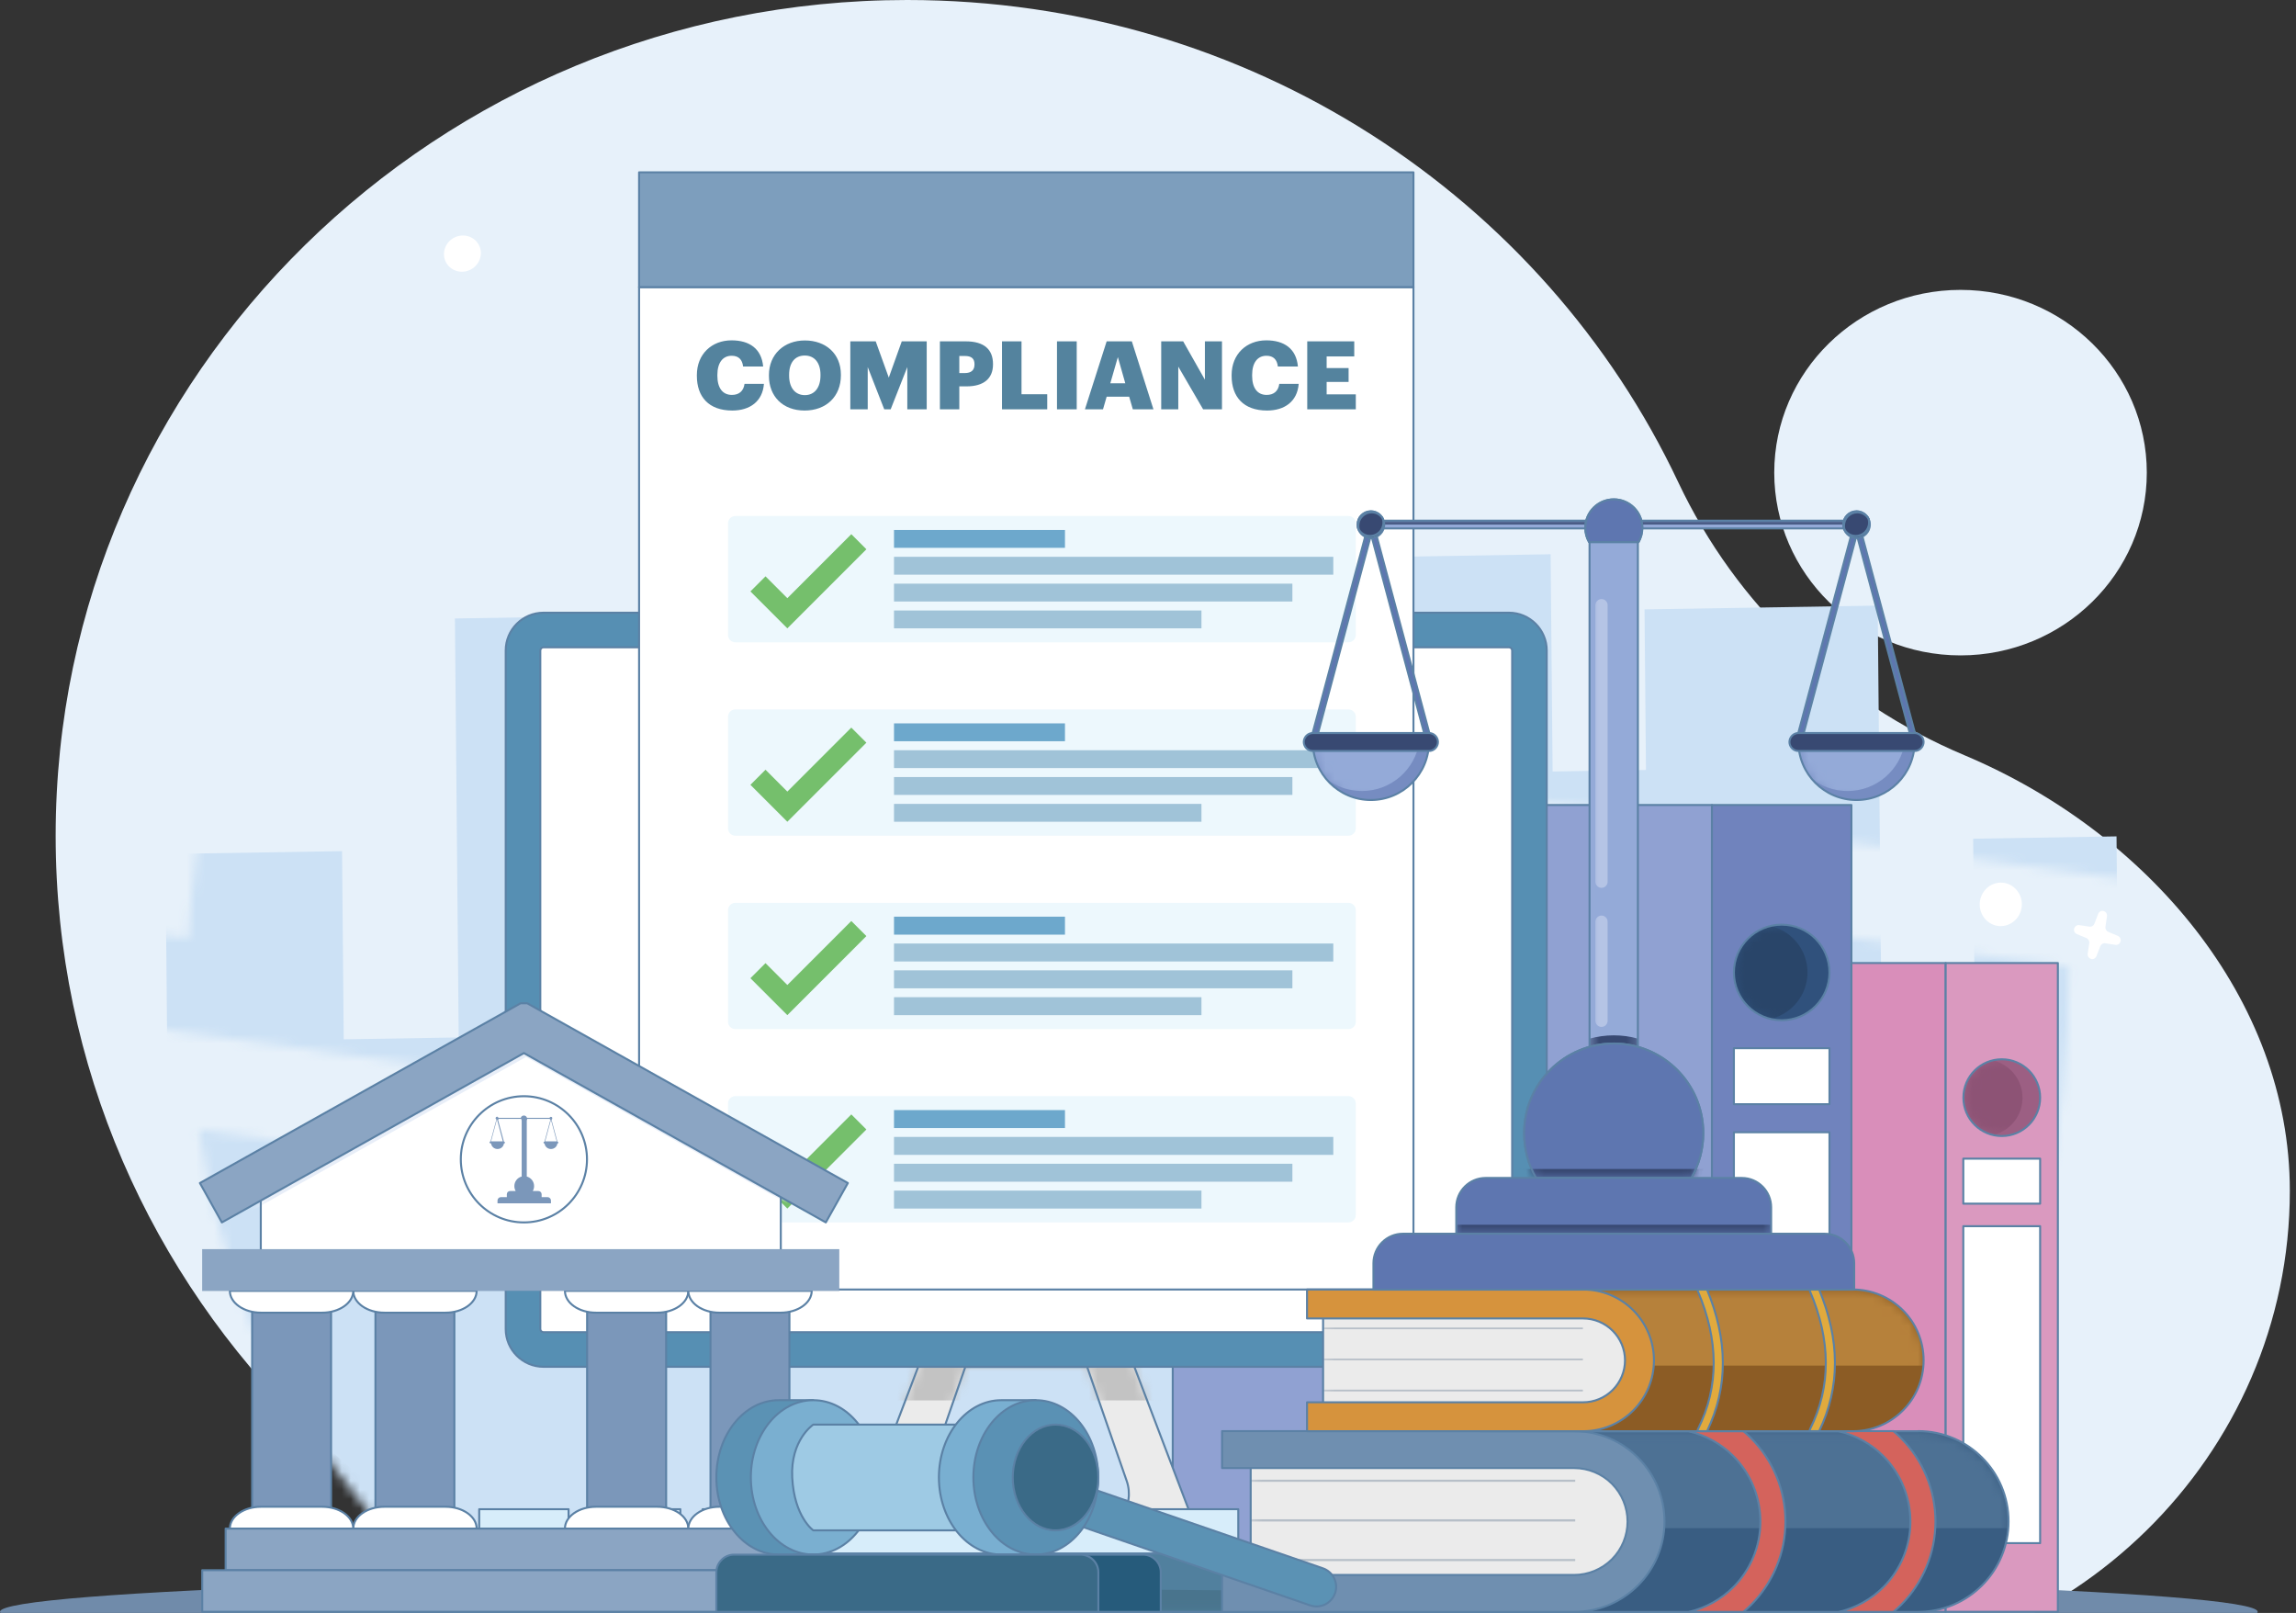 <svg width="252" height="177" viewBox="0 0 252 177" fill="none" xmlns="http://www.w3.org/2000/svg">
<rect x="0" y="0" width="252" height="177" fill="#333333" stroke="none"/>
<g clip-path="url(#clip0_2519_40606)">
<path fill-rule="evenodd" clip-rule="evenodd" d="M215.179 31.811C203.898 31.811 194.735 40.792 194.735 51.866C194.735 62.94 203.898 71.921 215.179 71.921C226.461 71.921 235.624 62.94 235.624 51.866C235.624 40.792 226.461 31.811 215.179 31.811Z" fill="#E7F1FA"/>
<path fill-rule="evenodd" clip-rule="evenodd" d="M131.466 177.929C146.069 172.733 162.145 173.171 176.432 179.17C182.918 181.909 190.074 183.418 197.57 183.418C227.239 183.418 251.323 159.785 251.323 130.675C251.323 109.549 235.6 91.295 215.63 82.886C201.745 77.045 190.549 66.372 184.196 52.913C169.41 21.601 137.125 0 99.57 0C47.984 0 6.109 41.096 6.109 91.709C6.109 142.321 47.984 183.418 99.57 183.418C110.766 183.418 121.512 181.483 131.466 177.929Z" fill="#E7F1FA"/>
<path fill-rule="evenodd" clip-rule="evenodd" d="M123.897 172.696C192.277 172.696 247.794 174.57 247.794 176.87C247.794 179.17 192.277 181.045 123.897 181.045C55.517 181.045 0 179.183 0 176.87C0 174.558 55.517 172.696 123.897 172.696Z" fill="#708BAA"/>
<mask id="mask0_2519_40606" style="mask-type:luminance" maskUnits="userSpaceOnUse" x="5" y="3" width="238" height="174">
<path d="M116.133 126.209C117.484 126.391 118.713 127.109 119.54 128.193C120.368 129.288 120.733 130.663 120.55 132.026C120.368 133.389 119.65 134.618 118.567 135.458C117.484 136.297 116.108 136.662 114.758 136.48L21.844 124.031C22.976 131.174 24.838 138.184 27.418 144.926C31.604 156.462 41.863 167.573 49.627 176.87L201.209 176.822C212.843 162.328 223.394 142.005 226.047 122.157C226.169 121.292 226.266 120.416 226.363 119.552C226.887 115.037 227.118 110.547 227.069 106.105L156.194 96.613C154.844 96.43 153.615 95.712 152.787 94.629C151.96 93.534 151.594 92.159 151.777 90.796C151.96 89.433 152.678 88.204 153.761 87.364C154.844 86.525 156.219 86.159 157.57 86.342L236.683 96.942C238.034 97.124 239.409 96.759 240.492 95.919C241.575 95.08 242.293 93.85 242.476 92.487C242.658 91.124 242.293 89.749 241.466 88.654C240.638 87.559 239.409 86.853 238.058 86.671L224.599 84.869C222.907 77.263 220.376 69.938 217.09 63.013C210.056 48.166 199.578 35.145 186.557 25.117C172.83 14.494 156.28 7.253 137.94 4.795C137.879 4.795 137.819 4.782 137.758 4.77C137.697 4.77 137.636 4.758 137.575 4.746C107.955 0.779 79.551 9.881 58.145 27.624L128.047 36.983C129.397 37.165 130.627 37.883 131.454 38.966C132.282 40.062 132.647 41.437 132.464 42.8C132.282 44.163 131.564 45.392 130.48 46.231C129.397 47.071 128.022 47.436 126.671 47.254L34.598 34.95C33.247 34.768 31.872 35.133 30.789 35.973C29.706 36.812 28.988 38.041 28.805 39.404C28.622 40.767 28.988 42.143 29.815 43.238C30.642 44.333 31.872 45.039 33.222 45.221L40.682 46.219C30.716 59.813 23.901 76.034 21.503 93.924C21.102 96.942 20.834 99.96 20.688 102.965L11.098 101.675C9.748 101.493 8.373 101.858 7.289 102.698C6.206 103.537 5.488 104.766 5.306 106.129C5.123 107.492 5.488 108.868 6.316 109.963C7.143 111.058 8.373 111.764 9.723 111.946" fill="white"/>
</mask>
<g mask="url(#mask0_2519_40606)">
<path fill-rule="evenodd" clip-rule="evenodd" d="M38.443 193.128L19.069 193.445L18.157 93.716L37.543 93.4L37.725 114.052L50.345 113.845L49.931 67.869L81.462 67.358L81.62 84.699L94.24 84.492L93.948 52.06L106.568 51.854L106.373 30.131L137.904 29.62L138.427 87.206L151.047 86.999L150.816 61.139L170.189 60.822L170.408 84.662L180.655 84.492L180.497 66.871L206.089 66.457L206.515 113.188L216.762 113.017L216.567 92.037L232.302 91.781L232.643 129.604L242.889 129.434L243.814 230.829L233.568 231L233.227 193.177L217.492 193.433L217.687 214.425L207.44 214.583L207.245 193.603L181.653 194.017L181.726 202.134L171.479 202.304L171.333 185.754L151.96 186.07L152.191 211.93L139.571 212.137L139.328 186.277L107.797 186.788L107.894 196.791L95.262 196.998L95.299 200.199L82.679 200.394L82.606 192.41L51.063 192.922L51.258 213.573L38.638 213.78L38.443 193.128Z" fill="#CCE1F5"/>
</g>
<path fill-rule="evenodd" clip-rule="evenodd" d="M213.549 105.679V176.87H165.967V105.679H213.549Z" fill="#D98EBA" stroke="#5B81A5" stroke-width="0.22" stroke-linecap="round" stroke-linejoin="round"/>
<path fill-rule="evenodd" clip-rule="evenodd" d="M213.549 105.679V176.87H225.864V105.679H213.549Z" fill="#DA99BF" stroke="#5B81A5" stroke-width="0.22" stroke-linecap="round" stroke-linejoin="round"/>
<path fill-rule="evenodd" clip-rule="evenodd" d="M219.707 116.242C222.031 116.242 223.917 118.128 223.917 120.453C223.917 122.777 222.031 124.663 219.707 124.663C217.382 124.663 215.496 122.777 215.496 120.453C215.496 118.128 217.382 116.242 219.707 116.242Z" fill="#9C5F83"/>
<mask id="mask1_2519_40606" style="mask-type:luminance" maskUnits="userSpaceOnUse" x="215" y="116" width="9" height="9">
<path d="M219.707 116.242C222.031 116.242 223.917 118.128 223.917 120.453C223.917 122.777 222.031 124.663 219.707 124.663C217.382 124.663 215.496 122.777 215.496 120.453C215.496 118.128 217.382 116.242 219.707 116.242Z" fill="white"/>
</mask>
<g mask="url(#mask1_2519_40606)">
<path fill-rule="evenodd" clip-rule="evenodd" d="M218.733 124.566C216.871 124.128 215.484 122.461 215.484 120.465C215.484 118.469 216.871 116.802 218.733 116.364C220.595 116.802 221.982 118.469 221.982 120.465C221.982 122.461 220.595 124.128 218.733 124.566Z" fill="#8D5375"/>
</g>
<path d="M219.707 116.242C222.031 116.242 223.917 118.128 223.917 120.453C223.917 122.777 222.031 124.663 219.707 124.663C217.382 124.663 215.496 122.777 215.496 120.453C215.496 118.128 217.382 116.242 219.707 116.242Z" stroke="#5B81A5" stroke-width="0.22" stroke-linecap="round" stroke-linejoin="round"/>
<path fill-rule="evenodd" clip-rule="evenodd" d="M223.917 127.146V132.087H215.484V127.146H223.917Z" fill="white" stroke="#5B81A5" stroke-width="0.22" stroke-linecap="round" stroke-linejoin="round"/>
<path fill-rule="evenodd" clip-rule="evenodd" d="M223.917 134.557V169.337H215.484V134.557H223.917Z" fill="white" stroke="#5B81A5" stroke-width="0.22" stroke-linecap="round" stroke-linejoin="round"/>
<path fill-rule="evenodd" clip-rule="evenodd" d="M187.896 88.338V176.87H128.716V88.338H187.896Z" fill="#90A1D2" stroke="#5B81A5" stroke-width="0.22" stroke-linecap="round" stroke-linejoin="round"/>
<path fill-rule="evenodd" clip-rule="evenodd" d="M187.896 88.338V176.87H203.205V88.338H187.896Z" fill="#7083BD" stroke="#5B81A5" stroke-width="0.22" stroke-linecap="round" stroke-linejoin="round"/>
<path fill-rule="evenodd" clip-rule="evenodd" d="M195.55 101.469C198.447 101.469 200.795 103.817 200.795 106.714C200.795 109.61 198.447 111.959 195.55 111.959C192.654 111.959 190.305 109.61 190.305 106.714C190.305 103.817 192.654 101.469 195.55 101.469Z" fill="#30517C"/>
<mask id="mask2_2519_40606" style="mask-type:luminance" maskUnits="userSpaceOnUse" x="190" y="101" width="11" height="11">
<path d="M195.55 101.469C198.447 101.469 200.795 103.817 200.795 106.714C200.795 109.61 198.447 111.959 195.55 111.959C192.654 111.959 190.305 109.61 190.305 106.714C190.305 103.817 192.654 101.469 195.55 101.469Z" fill="white"/>
</mask>
<g mask="url(#mask2_2519_40606)">
<path fill-rule="evenodd" clip-rule="evenodd" d="M194.345 111.813C192.033 111.265 190.305 109.184 190.305 106.714C190.305 104.243 192.033 102.162 194.345 101.615C196.658 102.162 198.386 104.243 198.386 106.714C198.386 109.184 196.658 111.265 194.345 111.813Z" fill="#294569"/>
</g>
<path d="M195.55 101.469C198.447 101.469 200.795 103.817 200.795 106.714C200.795 109.61 198.447 111.959 195.55 111.959C192.654 111.959 190.305 109.61 190.305 106.714C190.305 103.817 192.654 101.469 195.55 101.469Z" stroke="#5B81A5" stroke-width="0.22" stroke-linecap="round" stroke-linejoin="round"/>
<path fill-rule="evenodd" clip-rule="evenodd" d="M200.795 115.025V121.171H190.305V115.025H200.795Z" fill="white" stroke="#5B81A5" stroke-width="0.22" stroke-linecap="round" stroke-linejoin="round"/>
<path fill-rule="evenodd" clip-rule="evenodd" d="M200.795 124.25V167.5H190.305V124.25H200.795Z" fill="white" stroke="#5B81A5" stroke-width="0.22" stroke-linecap="round" stroke-linejoin="round"/>
<path fill-rule="evenodd" clip-rule="evenodd" d="M133.474 173.573H91.806L102.223 146.191H123.057L133.474 173.573ZM123.666 162.523L119.321 150H105.947L101.603 162.523C101.152 163.825 101.359 165.261 102.15 166.38C102.953 167.5 104.243 168.169 105.618 168.169H119.65C121.025 168.169 122.315 167.5 123.118 166.38C123.921 165.261 124.116 163.825 123.666 162.523Z" fill="#EBEBEB"/>
<mask id="mask3_2519_40606" style="mask-type:luminance" maskUnits="userSpaceOnUse" x="91" y="146" width="43" height="28">
<path d="M133.474 173.573H91.806L102.223 146.191H123.057L133.474 173.573ZM123.666 162.523L119.321 150H105.947L101.603 162.523C101.152 163.825 101.359 165.261 102.15 166.38C102.953 167.5 104.243 168.169 105.618 168.169H119.65C121.025 168.169 122.315 167.5 123.118 166.38C123.921 165.261 124.116 163.825 123.666 162.523Z" fill="white"/>
</mask>
<g mask="url(#mask3_2519_40606)">
<path fill-rule="evenodd" clip-rule="evenodd" d="M142.054 149.988V153.676H84.2V149.988H142.054Z" fill="#C3C3C3"/>
</g>
<path d="M133.474 173.573H91.806L102.223 146.191H123.057L133.474 173.573ZM123.666 162.523L119.321 150H105.947L101.603 162.523C101.152 163.825 101.359 165.261 102.15 166.38C102.953 167.5 104.243 168.169 105.618 168.169H119.65C121.025 168.169 122.315 167.5 123.118 166.38C123.921 165.261 124.116 163.825 123.666 162.523Z" stroke="#5B81A5" stroke-width="0.22" stroke-linecap="round" stroke-linejoin="round"/>
<path fill-rule="evenodd" clip-rule="evenodd" d="M169.764 71.386V145.838C169.764 148.126 167.902 149.988 165.614 149.988H59.655C57.367 149.988 55.505 148.126 55.505 145.838V71.386C55.505 69.098 57.367 67.236 59.655 67.236H165.614C167.902 67.236 169.764 69.098 169.764 71.386Z" fill="#568FB3" stroke="#5B81A5" stroke-width="0.22" stroke-linecap="round" stroke-linejoin="round"/>
<path fill-rule="evenodd" clip-rule="evenodd" d="M165.967 71.386V145.838C165.967 146.033 165.809 146.191 165.614 146.191H59.655C59.46 146.191 59.302 146.033 59.302 145.838V71.386C59.302 71.191 59.46 71.033 59.655 71.033H165.614C165.809 71.033 165.967 71.191 165.967 71.386Z" fill="white" stroke="#5B81A5" stroke-width="0.22" stroke-linecap="round" stroke-linejoin="round"/>
<path fill-rule="evenodd" clip-rule="evenodd" d="M137.916 170.262C139.668 170.262 141.348 170.956 142.589 172.197C143.83 173.438 144.524 175.118 144.524 176.87H80.744C80.744 175.118 81.438 173.438 82.679 172.197C83.92 170.956 85.6 170.262 87.352 170.262H137.916Z" fill="#608EAB" stroke="#5B81A5" stroke-width="0.22" stroke-linecap="round" stroke-linejoin="round"/>
<path fill-rule="evenodd" clip-rule="evenodd" d="M176.067 170.469C177.382 170.469 178.647 170.968 179.572 171.844C180.497 172.721 181.02 173.925 181.02 175.167V176.87H44.248V175.167C44.248 173.925 44.771 172.721 45.696 171.844C46.621 170.968 47.887 170.469 49.201 170.469H176.067Z" fill="#51809E"/>
<mask id="mask4_2519_40606" style="mask-type:luminance" maskUnits="userSpaceOnUse" x="44" y="170" width="138" height="7">
<path d="M176.067 170.469C177.382 170.469 178.647 170.968 179.572 171.844C180.497 172.721 181.02 173.925 181.02 175.167V176.87H44.248V175.167C44.248 173.925 44.771 172.721 45.696 171.844C46.621 170.968 47.887 170.469 49.201 170.469H176.067Z" fill="white"/>
</mask>
<g mask="url(#mask4_2519_40606)">
<path fill-rule="evenodd" clip-rule="evenodd" d="M52.353 161.452C51.416 162.243 51.805 167.281 52.195 170.676C52.401 172.477 53.996 173.852 55.918 173.877C76.071 174.047 181.105 174.899 181.105 174.899C180.898 177.893 177.6 182.992 169.143 184.914C152.264 188.76 145.205 187.105 94.009 188.504C46.925 189.794 30.265 189.271 31.251 174.692C31.36 173.037 31.64 172.404 31.713 172.209C32.882 169.483 33.368 169.751 34.525 167.05" fill="#49748D"/>
</g>
<path d="M176.067 170.469C177.381 170.469 178.647 170.968 179.572 171.844C180.497 172.721 181.02 173.925 181.02 175.167V176.87H44.248V175.167C44.248 173.925 44.771 172.721 45.696 171.844C46.621 170.968 47.887 170.469 49.201 170.469H176.067Z" stroke="#5B81A5" stroke-width="0.22" stroke-linecap="round" stroke-linejoin="round"/>
<path fill-rule="evenodd" clip-rule="evenodd" d="M135.908 165.614V170.469H89.372V165.614H135.908Z" fill="#D7EDFA" stroke="#5B81A5" stroke-width="0.22" stroke-linecap="round" stroke-linejoin="round"/>
<path fill-rule="evenodd" clip-rule="evenodd" d="M77.118 165.614V170.469H86.926V165.614H77.118Z" fill="#D7EDFA" stroke="#5B81A5" stroke-width="0.22" stroke-linecap="round" stroke-linejoin="round"/>
<path fill-rule="evenodd" clip-rule="evenodd" d="M64.851 165.614V170.469H74.672V165.614H64.851Z" fill="#D7EDFA" stroke="#5B81A5" stroke-width="0.22" stroke-linecap="round" stroke-linejoin="round"/>
<path fill-rule="evenodd" clip-rule="evenodd" d="M52.596 165.614V170.469H62.405V165.614H52.596Z" fill="#D7EDFA" stroke="#5B81A5" stroke-width="0.22" stroke-linecap="round" stroke-linejoin="round"/>
<path fill-rule="evenodd" clip-rule="evenodd" d="M138.354 165.614V170.469H148.163V165.614H138.354Z" fill="#D7EDFA" stroke="#5B81A5" stroke-width="0.22" stroke-linecap="round" stroke-linejoin="round"/>
<path fill-rule="evenodd" clip-rule="evenodd" d="M150.609 165.614V170.469H162.863V165.614H150.609Z" fill="#D7EDFA" stroke="#5B81A5" stroke-width="0.22" stroke-linecap="round" stroke-linejoin="round"/>
<path fill-rule="evenodd" clip-rule="evenodd" d="M165.31 165.614V170.469H174.51V165.614H165.31Z" fill="#D7EDFA" stroke="#5B81A5" stroke-width="0.22" stroke-linecap="round" stroke-linejoin="round"/>
<path fill-rule="evenodd" clip-rule="evenodd" d="M155.136 31.507V141.506H70.144V31.507H155.136Z" fill="white"/>
<path fill-rule="evenodd" clip-rule="evenodd" d="M148.808 57.428V69.682C148.808 70.12 148.442 70.486 148.004 70.486H80.707C80.269 70.486 79.904 70.12 79.904 69.682V57.428C79.904 56.99 80.269 56.624 80.707 56.624H148.004C148.442 56.624 148.808 56.99 148.808 57.428Z" fill="#EDF8FD"/>
<path fill-rule="evenodd" clip-rule="evenodd" d="M84.76 67.297L82.363 64.9L84.018 63.245L86.415 65.642L93.437 58.62L95.092 60.275L88.07 67.297L86.415 68.952L84.76 67.297Z" fill="#75BF6C"/>
<path fill-rule="evenodd" clip-rule="evenodd" d="M116.887 58.158V60.117H98.122V58.158H116.887Z" fill="#6DA8CC"/>
<path fill-rule="evenodd" clip-rule="evenodd" d="M146.337 61.102V63.062H98.122V61.102H146.337Z" fill="#A0C3D8"/>
<path fill-rule="evenodd" clip-rule="evenodd" d="M141.847 64.048V66.007H98.122V64.048H141.847Z" fill="#A0C3D8"/>
<path fill-rule="evenodd" clip-rule="evenodd" d="M131.868 66.993V68.952H98.122V66.993H131.868Z" fill="#A0C3D8"/>
<path fill-rule="evenodd" clip-rule="evenodd" d="M148.808 78.651V90.905C148.808 91.344 148.442 91.709 148.004 91.709H80.707C80.269 91.709 79.904 91.344 79.904 90.905V78.651C79.904 78.213 80.269 77.848 80.707 77.848H148.004C148.442 77.848 148.808 78.213 148.808 78.651Z" fill="#EDF8FD"/>
<path fill-rule="evenodd" clip-rule="evenodd" d="M84.76 88.52L82.363 86.123L84.018 84.468L86.415 86.865L93.437 79.844L95.092 81.499L88.07 88.52L86.415 90.176L84.76 88.52Z" fill="#75BF6C"/>
<path fill-rule="evenodd" clip-rule="evenodd" d="M116.887 79.381V81.341H98.122V79.381H116.887Z" fill="#6DA8CC"/>
<path fill-rule="evenodd" clip-rule="evenodd" d="M146.337 82.326V84.285H98.122V82.326H146.337Z" fill="#A0C3D8"/>
<path fill-rule="evenodd" clip-rule="evenodd" d="M141.847 85.271V87.23H98.122V85.271H141.847Z" fill="#A0C3D8"/>
<path fill-rule="evenodd" clip-rule="evenodd" d="M131.868 88.216V90.176H98.122V88.216H131.868Z" fill="#A0C3D8"/>
<path fill-rule="evenodd" clip-rule="evenodd" d="M148.808 99.874V112.129C148.808 112.567 148.442 112.932 148.004 112.932H80.707C80.269 112.932 79.904 112.567 79.904 112.129V99.874C79.904 99.436 80.269 99.071 80.707 99.071H148.004C148.442 99.071 148.808 99.436 148.808 99.874Z" fill="#EDF8FD"/>
<path fill-rule="evenodd" clip-rule="evenodd" d="M84.76 109.744L82.363 107.346L84.018 105.691L86.415 108.089L93.437 101.067L95.092 102.722L88.07 109.744L86.415 111.399L84.76 109.744Z" fill="#75BF6C"/>
<path fill-rule="evenodd" clip-rule="evenodd" d="M116.887 100.592V102.564H98.122V100.592H116.887Z" fill="#6DA8CC"/>
<path fill-rule="evenodd" clip-rule="evenodd" d="M146.337 103.538V105.509H98.122V103.538H146.337Z" fill="#A0C3D8"/>
<path fill-rule="evenodd" clip-rule="evenodd" d="M141.847 106.482V108.454H98.122V106.482H141.847Z" fill="#A0C3D8"/>
<path fill-rule="evenodd" clip-rule="evenodd" d="M131.868 109.427V111.399H98.122V109.427H131.868Z" fill="#A0C3D8"/>
<path fill-rule="evenodd" clip-rule="evenodd" d="M148.808 121.086V133.341C148.808 133.779 148.442 134.144 148.004 134.144H80.707C80.269 134.144 79.904 133.779 79.904 133.341V121.086C79.904 120.648 80.269 120.283 80.707 120.283H148.004C148.442 120.283 148.808 120.648 148.808 121.086Z" fill="#EDF8FD"/>
<path fill-rule="evenodd" clip-rule="evenodd" d="M84.76 130.967L82.363 128.57L84.018 126.915L86.415 129.312L93.437 122.291L95.092 123.946L88.07 130.967L86.415 132.622L84.76 130.967Z" fill="#75BF6C"/>
<path fill-rule="evenodd" clip-rule="evenodd" d="M116.887 121.816V123.787H98.122V121.816H116.887Z" fill="#6DA8CC"/>
<path fill-rule="evenodd" clip-rule="evenodd" d="M146.337 124.761V126.732H98.122V124.761H146.337Z" fill="#A0C3D8"/>
<path fill-rule="evenodd" clip-rule="evenodd" d="M141.847 127.706V129.677H98.122V127.706H141.847Z" fill="#A0C3D8"/>
<path fill-rule="evenodd" clip-rule="evenodd" d="M131.868 130.651V132.622H98.122V130.651H131.868Z" fill="#A0C3D8"/>
<path d="M80.367 45.051C82.302 45.051 83.701 44.053 83.847 42.119H81.718C81.608 42.946 81.085 43.336 80.33 43.336C79.308 43.336 78.736 42.569 78.736 41.23V41.145C78.736 39.782 79.345 39.04 80.306 39.04C81.061 39.04 81.474 39.453 81.559 40.22H83.762C83.58 38.249 82.241 37.348 80.294 37.348C78.116 37.348 76.485 38.857 76.485 41.157V41.242C76.485 43.53 77.775 45.051 80.379 45.051H80.367Z" fill="#54839E"/>
<path d="M88.301 45.051C90.711 45.051 92.293 43.482 92.293 41.194V41.108C92.293 38.796 90.614 37.36 88.338 37.36C86.062 37.36 84.395 38.882 84.395 41.157V41.242C84.395 43.482 85.904 45.051 88.314 45.051H88.301ZM88.338 43.36C87.303 43.36 86.61 42.581 86.61 41.218V41.133C86.61 39.77 87.267 39.015 88.326 39.015C89.385 39.015 90.054 39.794 90.054 41.121V41.206C90.054 42.544 89.397 43.36 88.338 43.36Z" fill="#54839E"/>
<path d="M93.327 44.917H95.238V40.281L97.051 44.917H97.757L99.582 40.281V44.917H101.712V37.458H98.974L97.55 41.437L96.114 37.458H93.327V44.917Z" fill="#54839E"/>
<path d="M103.16 44.917H105.29V42.398H106.093C107.943 42.398 108.989 41.559 108.989 39.989V39.952C108.989 38.37 108.04 37.458 105.996 37.458H103.16V44.917ZM105.29 40.938V39.064H105.91C106.58 39.064 106.957 39.319 106.957 39.964V40.001C106.957 40.622 106.592 40.938 105.898 40.938H105.278H105.29Z" fill="#54839E"/>
<path d="M109.975 44.917H114.94V43.262H112.117V37.458H109.975V44.917Z" fill="#54839E"/>
<path d="M116.011 44.917H118.177V37.458H116.011V44.917Z" fill="#54839E"/>
<path d="M119.065 44.917H121.061L121.463 43.53H123.933L124.335 44.917H126.598L124.225 37.458H121.463L119.078 44.917H119.065ZM122.692 39.186L123.507 42.058H121.864L122.692 39.186Z" fill="#54839E"/>
<path d="M127.45 44.917H129.324V40.232L132.05 44.917H134.119V37.458H132.245V41.668L129.86 37.458H127.45V44.917Z" fill="#54839E"/>
<path d="M139.06 45.051C140.995 45.051 142.394 44.053 142.54 42.119H140.411C140.301 42.946 139.778 43.336 139.023 43.336C138.001 43.336 137.429 42.569 137.429 41.23V41.145C137.429 39.782 138.038 39.04 138.999 39.04C139.753 39.04 140.167 39.453 140.252 40.22H142.455C142.273 38.249 140.934 37.348 138.987 37.348C136.808 37.348 135.178 38.857 135.178 41.157V41.242C135.178 43.53 136.468 45.051 139.072 45.051H139.06Z" fill="#54839E"/>
<path d="M143.478 44.917H148.808V43.275H145.607V41.911H148.017V40.39H145.607V39.113H148.637V37.458H143.478V44.917Z" fill="#54839E"/>
<path d="M155.136 31.507V141.506H70.144V31.507H155.136Z" stroke="#5B81A5" stroke-width="0.22" stroke-linecap="round" stroke-linejoin="round"/>
<path fill-rule="evenodd" clip-rule="evenodd" d="M155.136 18.911V31.506H70.144V18.911H155.136Z" fill="#7D9EBD" stroke="#5B81A5" stroke-width="0.22" stroke-linecap="round" stroke-linejoin="round"/>
<path fill-rule="evenodd" clip-rule="evenodd" d="M210.531 157.046C216.007 157.046 220.449 161.488 220.449 166.964C220.449 169.593 219.402 172.112 217.54 173.974C215.678 175.836 213.159 176.883 210.531 176.883H158.409V157.059H210.531V157.046Z" fill="#395D82"/>
<mask id="mask5_2519_40606" style="mask-type:luminance" maskUnits="userSpaceOnUse" x="158" y="157" width="63" height="20">
<path d="M210.531 157.046C216.007 157.046 220.449 161.488 220.449 166.964C220.449 169.593 219.402 172.112 217.54 173.974C215.678 175.836 213.159 176.883 210.531 176.883H158.409V157.059H210.531V157.046Z" fill="white"/>
</mask>
<g mask="url(#mask5_2519_40606)">
<path fill-rule="evenodd" clip-rule="evenodd" d="M158.409 167.695V157.046H210.531C213.159 157.046 215.678 158.093 217.54 159.955C219.402 161.817 220.449 164.336 220.449 166.964C220.449 167.208 220.449 167.451 220.425 167.695H158.421H158.409Z" fill="#4D7194"/>
</g>
<path d="M210.531 157.046C216.007 157.046 220.449 161.488 220.449 166.964C220.449 169.593 219.402 172.112 217.54 173.974C215.678 175.836 213.159 176.883 210.531 176.883H158.409V157.059H210.531V157.046Z" stroke="#5B81A5" stroke-width="0.22" stroke-linecap="round" stroke-linejoin="round"/>
<path fill-rule="evenodd" clip-rule="evenodd" d="M185.389 157.046H191.352C191.644 157.29 191.912 157.545 192.18 157.813C194.601 160.235 195.964 163.533 195.964 166.964C195.964 170.396 194.601 173.694 192.18 176.116C191.912 176.384 191.632 176.639 191.352 176.883H185.389C187.202 176.444 188.894 175.52 190.233 174.181C192.143 172.27 193.214 169.678 193.214 166.977C193.214 164.275 192.143 161.683 190.233 159.772C188.894 158.434 187.202 157.497 185.389 157.071V157.046Z" fill="#D4635C" stroke="#5B81A5" stroke-width="0.22" stroke-linejoin="round"/>
<path fill-rule="evenodd" clip-rule="evenodd" d="M201.854 157.046H207.817C208.109 157.29 208.377 157.545 208.645 157.813C211.066 160.235 212.429 163.533 212.429 166.964C212.429 170.396 211.066 173.694 208.645 176.116C208.377 176.384 208.097 176.639 207.817 176.883H201.854C203.667 176.444 205.359 175.52 206.697 174.181C208.608 172.27 209.679 169.678 209.679 166.977C209.679 164.275 208.608 161.683 206.697 159.772C205.359 158.434 203.667 157.497 201.854 157.071V157.046Z" fill="#D4635C" stroke="#5B81A5" stroke-width="0.22" stroke-linejoin="round"/>
<path fill-rule="evenodd" clip-rule="evenodd" d="M137.271 159.066H172.015C173.962 159.066 175.824 159.894 177.211 161.379C178.586 162.863 179.365 164.859 179.365 166.952C179.365 169.045 178.586 171.053 177.211 172.526C175.836 174.01 173.962 174.838 172.015 174.838H137.271V159.054V159.066Z" fill="#EBEBEB"/>
<mask id="mask6_2519_40606" style="mask-type:luminance" maskUnits="userSpaceOnUse" x="137" y="159" width="43" height="16">
<path d="M137.271 159.066H172.015C173.962 159.066 175.824 159.894 177.211 161.379C178.586 162.863 179.365 164.859 179.365 166.952C179.365 169.045 178.586 171.053 177.211 172.526C175.836 174.01 173.962 174.838 172.015 174.838H137.271V159.054V159.066Z" fill="white"/>
</mask>
<g mask="url(#mask6_2519_40606)">
<path fill-rule="evenodd" clip-rule="evenodd" d="M172.891 162.376V162.608H137.271V162.376H172.891Z" fill="#B7BFC8"/>
<path fill-rule="evenodd" clip-rule="evenodd" d="M172.891 166.721V166.965H137.271V166.721H172.891Z" fill="#B7BFC8"/>
<path fill-rule="evenodd" clip-rule="evenodd" d="M172.891 171.078V171.309H137.271V171.078H172.891Z" fill="#B7BFC8"/>
</g>
<path d="M137.271 159.066H172.015C173.962 159.066 175.824 159.894 177.211 161.379C178.586 162.863 179.365 164.859 179.365 166.952C179.365 169.045 178.586 171.053 177.211 172.526C175.836 174.01 173.962 174.838 172.015 174.838H137.271V159.054V159.066Z" stroke="#5B81A5" stroke-width="0.22" stroke-linecap="round" stroke-linejoin="round"/>
<path fill-rule="evenodd" clip-rule="evenodd" d="M134.131 157.046H172.769C175.398 157.046 177.917 158.093 179.779 159.955C181.641 161.817 182.687 164.336 182.687 166.964C182.687 169.593 181.641 172.112 179.779 173.974C177.917 175.836 175.398 176.883 172.769 176.883H134.131V172.83H172.769C174.327 172.83 175.812 172.209 176.919 171.114C178.014 170.019 178.635 168.522 178.635 166.964C178.635 165.407 178.014 163.922 176.919 162.815C175.824 161.719 174.327 161.099 172.769 161.099H134.131V157.046Z" fill="#6F8FB0" stroke="#5B81A5" stroke-width="0.22" stroke-linejoin="round"/>
<path fill-rule="evenodd" clip-rule="evenodd" d="M203.351 141.506C205.408 141.506 207.391 142.321 208.852 143.782C210.312 145.242 211.128 147.213 211.128 149.282C211.128 153.578 207.647 157.058 203.351 157.058H162.486V141.506H203.351Z" fill="#8C5C25"/>
<mask id="mask7_2519_40606" style="mask-type:luminance" maskUnits="userSpaceOnUse" x="162" y="141" width="50" height="17">
<path d="M203.351 141.506C205.408 141.506 207.391 142.321 208.852 143.782C210.312 145.242 211.128 147.213 211.128 149.282C211.128 153.578 207.647 157.058 203.351 157.058H162.486V141.506H203.351Z" fill="white"/>
</mask>
<g mask="url(#mask7_2519_40606)">
<path fill-rule="evenodd" clip-rule="evenodd" d="M162.486 149.854V141.506H203.351C205.408 141.506 207.391 142.321 208.852 143.782C210.312 145.242 211.128 147.213 211.128 149.282C211.128 149.477 211.127 149.672 211.103 149.854H162.486Z" fill="#B6813B"/>
</g>
<path d="M203.351 141.506C205.408 141.506 207.391 142.321 208.852 143.782C210.312 145.242 211.128 147.213 211.128 149.282C211.128 153.578 207.647 157.058 203.351 157.058H162.486V141.506H203.351Z" stroke="#5B81A5" stroke-width="0.22" stroke-linecap="round" stroke-linejoin="round"/>
<path fill-rule="evenodd" clip-rule="evenodd" d="M145.218 143.088H173.025C174.583 143.088 176.079 143.745 177.175 144.901C178.282 146.057 178.891 147.639 178.891 149.27C178.891 150.901 178.27 152.483 177.175 153.639C176.067 154.795 174.583 155.452 173.025 155.452H145.218V143.076V143.088Z" fill="#EBEBEB"/>
<mask id="mask8_2519_40606" style="mask-type:luminance" maskUnits="userSpaceOnUse" x="145" y="143" width="34" height="13">
<path d="M145.218 143.088H173.025C174.583 143.088 176.079 143.745 177.175 144.901C178.282 146.057 178.891 147.639 178.891 149.27C178.891 150.901 178.27 152.483 177.175 153.639C176.067 154.795 174.583 155.452 173.025 155.452H145.218V143.076V143.088Z" fill="white"/>
</mask>
<g mask="url(#mask8_2519_40606)">
<path fill-rule="evenodd" clip-rule="evenodd" d="M173.731 145.68V145.863H145.218V145.68H173.731Z" fill="#B7BFC8"/>
<path fill-rule="evenodd" clip-rule="evenodd" d="M173.731 149.087V149.27H145.218V149.087H173.731Z" fill="#B7BFC8"/>
<path fill-rule="evenodd" clip-rule="evenodd" d="M173.731 152.495V152.69H145.218V152.495H173.731Z" fill="#B7BFC8"/>
</g>
<path d="M145.218 143.088H173.025C174.583 143.088 176.079 143.745 177.175 144.901C178.282 146.057 178.891 147.639 178.891 149.27C178.891 150.901 178.27 152.483 177.175 153.639C176.067 154.795 174.583 155.452 173.025 155.452H145.218V143.076V143.088Z" stroke="#5B81A5" stroke-width="0.22" stroke-linecap="round" stroke-linejoin="round"/>
<path fill-rule="evenodd" clip-rule="evenodd" d="M143.453 141.506H173.755C175.812 141.506 177.795 142.321 179.256 143.782C180.716 145.242 181.531 147.213 181.531 149.282C181.531 151.351 180.716 153.322 179.256 154.783C177.795 156.243 175.824 157.058 173.755 157.058H143.453V153.882H173.755C174.972 153.882 176.14 153.395 177.004 152.531C177.868 151.667 178.355 150.499 178.355 149.282C178.355 148.065 177.868 146.897 177.004 146.033C176.14 145.169 174.972 144.682 173.755 144.682H143.453V141.506Z" fill="#D6933D" stroke="#5B81A5" stroke-width="0.22" stroke-linejoin="round"/>
<path fill-rule="evenodd" clip-rule="evenodd" d="M186.314 157.046C186.314 156.973 186.326 156.9 186.363 156.827C188.699 152.13 188.638 147.079 186.35 141.688C186.326 141.628 186.314 141.554 186.314 141.494H187.348C189.648 147.006 189.697 152.203 187.361 157.046H186.314Z" fill="#E1AA3D" stroke="#5B81A5" stroke-width="0.22" stroke-linejoin="round"/>
<path fill-rule="evenodd" clip-rule="evenodd" d="M198.617 157.046C198.617 156.973 198.629 156.9 198.666 156.827C201.002 152.13 200.942 147.079 198.654 141.688C198.629 141.628 198.617 141.554 198.617 141.494H199.652C201.952 147.006 202 152.203 199.664 157.046H198.617Z" fill="#E1AA3D" stroke="#5B81A5" stroke-width="0.22" stroke-linejoin="round"/>
<path fill-rule="evenodd" clip-rule="evenodd" d="M28.623 137.466V126.55L57.501 110.522L85.697 126.55V137.466H28.623Z" fill="white"/>
<mask id="mask9_2519_40606" style="mask-type:luminance" maskUnits="userSpaceOnUse" x="28" y="110" width="58" height="28">
<path d="M28.623 137.466V126.55L57.501 110.522L85.697 126.55V137.466H28.623Z" fill="white"/>
</mask>
<g mask="url(#mask9_2519_40606)">
<path fill-rule="evenodd" clip-rule="evenodd" d="M57.367 110.522H58.109L93.303 130.261L90.881 134.569L57.732 115.987L24.595 134.569L22.173 130.261L57.367 110.522Z" fill="#E8EEF8"/>
</g>
<path d="M28.623 137.466V126.55L57.501 110.522L85.697 126.55V137.466H28.623Z" stroke="#5B81A5" stroke-width="0.22" stroke-linecap="round" stroke-linejoin="round"/>
<path fill-rule="evenodd" clip-rule="evenodd" d="M57.135 110.097H57.865L93.059 129.823L90.638 134.143L57.501 115.561L24.351 134.143L21.941 129.823L57.135 110.097Z" fill="#8BA5C3" stroke="#5B81A5" stroke-width="0.22" stroke-linejoin="round"/>
<path fill-rule="evenodd" clip-rule="evenodd" d="M49.87 141.652V166.538H41.206V141.652H49.87Z" fill="#7B97BA" stroke="#5B81A5" stroke-width="0.22" stroke-linecap="round" stroke-linejoin="round"/>
<path fill-rule="evenodd" clip-rule="evenodd" d="M52.316 167.743C52.316 166.417 50.783 165.346 48.897 165.346H42.192C40.305 165.346 38.772 166.417 38.772 167.743H52.316Z" fill="white" stroke="#5B81A5" stroke-width="0.22" stroke-linecap="round" stroke-linejoin="round"/>
<path fill-rule="evenodd" clip-rule="evenodd" d="M52.316 141.652C52.316 142.978 50.783 144.049 48.897 144.049H42.192C40.305 144.049 38.772 142.978 38.772 141.652H52.316Z" fill="white" stroke="#5B81A5" stroke-width="0.22" stroke-linecap="round" stroke-linejoin="round"/>
<path fill-rule="evenodd" clip-rule="evenodd" d="M73.114 141.652V166.538H64.437V141.652H73.114Z" fill="#7B97BA" stroke="#5B81A5" stroke-width="0.22" stroke-linecap="round" stroke-linejoin="round"/>
<path fill-rule="evenodd" clip-rule="evenodd" d="M75.548 167.743C75.548 166.417 74.015 165.346 72.128 165.346H65.423C63.537 165.346 62.003 166.417 62.003 167.743H75.548Z" fill="white" stroke="#5B81A5" stroke-width="0.22" stroke-linecap="round" stroke-linejoin="round"/>
<path fill-rule="evenodd" clip-rule="evenodd" d="M75.548 141.652C75.548 142.978 74.015 144.049 72.128 144.049H65.423C63.537 144.049 62.003 142.978 62.003 141.652H75.548Z" fill="white" stroke="#5B81A5" stroke-width="0.22" stroke-linecap="round" stroke-linejoin="round"/>
<path fill-rule="evenodd" clip-rule="evenodd" d="M86.646 141.652V166.538H77.981V141.652H86.646Z" fill="#7B97BA" stroke="#5B81A5" stroke-width="0.22" stroke-linecap="round" stroke-linejoin="round"/>
<path fill-rule="evenodd" clip-rule="evenodd" d="M89.092 167.743C89.092 166.417 87.559 165.346 85.673 165.346H78.968C77.081 165.346 75.548 166.417 75.548 167.743H89.092Z" fill="white" stroke="#5B81A5" stroke-width="0.22" stroke-linecap="round" stroke-linejoin="round"/>
<path fill-rule="evenodd" clip-rule="evenodd" d="M89.092 141.652C89.092 142.978 87.559 144.049 85.673 144.049H78.968C77.081 144.049 75.548 142.978 75.548 141.652H89.092Z" fill="white" stroke="#5B81A5" stroke-width="0.22" stroke-linecap="round" stroke-linejoin="round"/>
<path fill-rule="evenodd" clip-rule="evenodd" d="M36.338 141.652V166.538H27.673V141.652H36.338Z" fill="#7B97BA" stroke="#5B81A5" stroke-width="0.22" stroke-linecap="round" stroke-linejoin="round"/>
<path fill-rule="evenodd" clip-rule="evenodd" d="M38.772 167.743C38.772 166.417 37.238 165.346 35.352 165.346H28.647C26.76 165.346 25.227 166.417 25.227 167.743H38.772Z" fill="white" stroke="#5B81A5" stroke-width="0.22" stroke-linecap="round" stroke-linejoin="round"/>
<path fill-rule="evenodd" clip-rule="evenodd" d="M38.772 141.652C38.772 142.978 37.238 144.049 35.352 144.049H28.647C26.76 144.049 25.227 142.978 25.227 141.652H38.772Z" fill="white" stroke="#5B81A5" stroke-width="0.22" stroke-linecap="round" stroke-linejoin="round"/>
<path fill-rule="evenodd" clip-rule="evenodd" d="M89.555 167.743V172.307H24.765V167.743H89.555Z" fill="#8BA5C3" stroke="#5B81A5" stroke-width="0.22" stroke-linecap="round" stroke-linejoin="round"/>
<path fill-rule="evenodd" clip-rule="evenodd" d="M92.111 172.307V176.87H22.197V172.307H92.111Z" fill="#8BA5C3" stroke="#5B81A5" stroke-width="0.22" stroke-linecap="round" stroke-linejoin="round"/>
<path fill-rule="evenodd" clip-rule="evenodd" d="M92.111 137.088V141.652H22.197V137.088H92.111Z" fill="#8BA5C3" stroke="#5B81A5" stroke-width="0.01" stroke-linecap="round" stroke-linejoin="round"/>
<path fill-rule="evenodd" clip-rule="evenodd" d="M57.501 120.295C61.322 120.295 64.425 123.398 64.425 127.219C64.425 131.041 61.322 134.144 57.501 134.144C53.679 134.144 50.576 131.041 50.576 127.219C50.576 123.398 53.679 120.295 57.501 120.295Z" fill="white"/>
<mask id="mask10_2519_40606" style="mask-type:luminance" maskUnits="userSpaceOnUse" x="50" y="120" width="15" height="15">
<path d="M57.501 120.295C61.322 120.295 64.425 123.398 64.425 127.219C64.425 131.041 61.322 134.144 57.501 134.144C53.679 134.144 50.576 131.041 50.576 127.219C50.576 123.398 53.679 120.295 57.501 120.295Z" fill="white"/>
</mask>
<g mask="url(#mask10_2519_40606)">
<path fill-rule="evenodd" clip-rule="evenodd" d="M53.838 125.467C53.838 125.467 53.777 125.467 53.764 125.431C53.74 125.406 53.728 125.382 53.728 125.358C53.728 125.358 53.728 125.297 53.764 125.285C53.789 125.26 53.813 125.248 53.838 125.248L54.483 122.851C54.483 122.851 54.41 122.79 54.397 122.753C54.397 122.741 54.397 122.729 54.397 122.705C54.397 122.619 54.47 122.546 54.556 122.546C54.616 122.546 54.665 122.571 54.689 122.619C54.689 122.619 54.689 122.632 54.689 122.644C54.689 122.644 54.689 122.656 54.689 122.668H57.16C57.196 122.522 57.33 122.413 57.501 122.413C57.671 122.413 57.793 122.522 57.841 122.668H60.312C60.336 122.607 60.397 122.559 60.47 122.559C60.531 122.559 60.579 122.583 60.604 122.632C60.604 122.632 60.604 122.644 60.604 122.656C60.604 122.68 60.616 122.705 60.616 122.729C60.616 122.79 60.579 122.851 60.531 122.875L61.176 125.272C61.176 125.272 61.224 125.285 61.249 125.309C61.273 125.333 61.285 125.358 61.285 125.382C61.285 125.382 61.285 125.443 61.249 125.455C61.224 125.479 61.2 125.491 61.176 125.491C61.127 125.832 60.835 126.088 60.47 126.088C60.105 126.088 59.825 125.832 59.764 125.491C59.764 125.491 59.703 125.491 59.691 125.455C59.667 125.431 59.654 125.406 59.654 125.382C59.654 125.382 59.654 125.321 59.691 125.309C59.715 125.285 59.74 125.272 59.764 125.272L60.409 122.875C60.409 122.875 60.336 122.814 60.324 122.778H57.866C57.866 122.778 57.853 122.887 57.817 122.948V129.106C58.279 129.24 58.62 129.653 58.62 130.152C58.62 130.347 58.572 130.53 58.474 130.7H59.095C59.289 130.7 59.448 130.858 59.448 131.053V131.369H60.105C60.202 131.369 60.287 131.406 60.36 131.479C60.433 131.552 60.47 131.637 60.47 131.734V132.051H54.604V131.734C54.604 131.637 54.641 131.552 54.714 131.479C54.787 131.406 54.872 131.369 54.969 131.369H55.627V131.053C55.627 130.858 55.785 130.7 55.979 130.7H56.6C56.503 130.53 56.454 130.347 56.454 130.152C56.454 129.653 56.795 129.227 57.257 129.106V122.948C57.257 122.948 57.209 122.839 57.209 122.778H54.75C54.75 122.778 54.702 122.863 54.665 122.875L55.31 125.272C55.31 125.272 55.359 125.285 55.383 125.309C55.407 125.333 55.42 125.358 55.42 125.382C55.42 125.382 55.42 125.443 55.383 125.455C55.359 125.479 55.334 125.491 55.31 125.491C55.261 125.832 54.969 126.088 54.604 126.088C54.239 126.088 53.959 125.832 53.898 125.491L53.838 125.467ZM61.103 125.248L60.47 122.875L59.837 125.248H61.127H61.103ZM54.531 122.875L53.898 125.248H55.188L54.556 122.875H54.531Z" fill="#7B97BA"/>
</g>
<path d="M57.501 120.295C61.322 120.295 64.425 123.398 64.425 127.219C64.425 131.041 61.322 134.144 57.501 134.144C53.679 134.144 50.576 131.041 50.576 127.219C50.576 123.398 53.679 120.295 57.501 120.295Z" stroke="#5B81A5" stroke-width="0.22" stroke-linecap="round" stroke-linejoin="round"/>
<path fill-rule="evenodd" clip-rule="evenodd" d="M204.142 57.135V57.987H150.085V57.135H204.142Z" fill="#94AAD8"/>
<mask id="mask11_2519_40606" style="mask-type:luminance" maskUnits="userSpaceOnUse" x="150" y="57" width="55" height="1">
<path d="M204.142 57.135V57.987H150.085V57.135H204.142Z" fill="white"/>
</mask>
<g mask="url(#mask11_2519_40606)">
<path fill-rule="evenodd" clip-rule="evenodd" d="M204.142 57.135V57.561H150.085V57.135H204.142Z" fill="#384972"/>
</g>
<path d="M204.142 57.135V57.987H150.085V57.135H204.142Z" stroke="#5B81A5" stroke-width="0.22" stroke-linecap="round" stroke-linejoin="round"/>
<path fill-rule="evenodd" clip-rule="evenodd" d="M179.767 59.46V121.001H174.461V59.46H179.767Z" fill="#94AAD8"/>
<mask id="mask12_2519_40606" style="mask-type:luminance" maskUnits="userSpaceOnUse" x="174" y="59" width="6" height="63">
<path d="M179.767 59.46V121.001H174.461V59.46H179.767Z" fill="white"/>
</mask>
<g mask="url(#mask12_2519_40606)">
<path fill-rule="evenodd" clip-rule="evenodd" d="M179.767 113.979V120.988H174.461V113.979C175.301 113.748 176.201 113.614 177.114 113.614C178.027 113.614 178.927 113.735 179.767 113.979Z" fill="#384972"/>
<path fill-rule="evenodd" clip-rule="evenodd" d="M175.775 65.739C176.14 65.739 176.445 66.031 176.445 66.409V96.759C176.445 97.124 176.153 97.428 175.775 97.428C175.41 97.428 175.106 97.136 175.106 96.759V66.409C175.106 66.043 175.398 65.739 175.775 65.739Z" fill="#B5C4E5"/>
<path fill-rule="evenodd" clip-rule="evenodd" d="M175.775 100.471C176.14 100.471 176.445 100.763 176.445 101.14V112.019C176.445 112.385 176.153 112.689 175.775 112.689C175.41 112.689 175.106 112.397 175.106 112.019V101.14C175.106 100.775 175.398 100.471 175.775 100.471Z" fill="#B5C4E5"/>
</g>
<path d="M179.767 59.46V121.001H174.461V59.46H179.767Z" stroke="#5B81A5" stroke-width="0.22" stroke-linecap="round" stroke-linejoin="round"/>
<path fill-rule="evenodd" clip-rule="evenodd" d="M185.632 129.264H168.595C167.731 127.767 167.281 126.075 167.281 124.347C167.281 118.919 171.686 114.514 177.114 114.514C182.541 114.514 186.947 118.919 186.947 124.347C186.947 126.075 186.496 127.767 185.632 129.264Z" fill="#7B5724" stroke="#5B81A5" stroke-width="0.22" stroke-linecap="round" stroke-linejoin="round"/>
<path fill-rule="evenodd" clip-rule="evenodd" d="M185.632 129.264H168.595C167.731 127.767 167.281 126.075 167.281 124.347C167.281 118.919 171.686 114.514 177.114 114.514C182.541 114.514 186.947 118.919 186.947 124.347C186.947 126.075 186.496 127.767 185.632 129.264Z" fill="#5E76B0"/>
<mask id="mask13_2519_40606" style="mask-type:luminance" maskUnits="userSpaceOnUse" x="167" y="114" width="20" height="16">
<path d="M185.632 129.264H168.595C167.731 127.767 167.281 126.075 167.281 124.347C167.281 118.919 171.686 114.514 177.114 114.514C182.541 114.514 186.947 118.919 186.947 124.347C186.947 126.075 186.496 127.767 185.632 129.264Z" fill="white"/>
</mask>
<g mask="url(#mask13_2519_40606)">
<path fill-rule="evenodd" clip-rule="evenodd" d="M186.618 129.264H165.577C165.468 128.935 165.358 128.619 165.249 128.278H186.947C186.849 128.606 186.74 128.935 186.618 129.264Z" fill="#384972"/>
</g>
<path d="M185.632 129.264H168.595C167.731 127.767 167.281 126.075 167.281 124.347C167.281 118.919 171.686 114.514 177.114 114.514C182.541 114.514 186.947 118.919 186.947 124.347C186.947 126.075 186.496 127.767 185.632 129.264Z" stroke="#5B81A5" stroke-width="0.22" stroke-linecap="round" stroke-linejoin="round"/>
<path fill-rule="evenodd" clip-rule="evenodd" d="M179.828 59.484H174.412C174.132 59.01 173.999 58.474 173.999 57.926C173.999 56.198 175.398 54.799 177.126 54.799C178.854 54.799 180.254 56.198 180.254 57.926C180.254 58.474 180.108 59.01 179.84 59.484H179.828Z" fill="#7B5724" stroke="#5B81A5" stroke-width="0.22" stroke-linecap="round" stroke-linejoin="round"/>
<path fill-rule="evenodd" clip-rule="evenodd" d="M179.828 59.484H174.412C174.132 59.01 173.999 58.474 173.999 57.926C173.999 56.198 175.398 54.799 177.126 54.799C178.854 54.799 180.254 56.198 180.254 57.926C180.254 58.474 180.108 59.01 179.84 59.484H179.828Z" fill="#5E76B0" stroke="#5B81A5" stroke-width="0.22" stroke-linecap="round" stroke-linejoin="round"/>
<path fill-rule="evenodd" clip-rule="evenodd" d="M191.169 129.264C192.958 129.264 194.394 130.712 194.394 132.489V135.385H159.833V132.489C159.833 130.7 161.281 129.264 163.058 129.264H191.157H191.169Z" fill="#5E76B0"/>
<mask id="mask14_2519_40606" style="mask-type:luminance" maskUnits="userSpaceOnUse" x="159" y="129" width="36" height="7">
<path d="M191.169 129.264C192.958 129.264 194.394 130.712 194.394 132.489V135.385H159.833V132.489C159.833 130.7 161.281 129.264 163.058 129.264H191.157H191.169Z" fill="white"/>
</mask>
<g mask="url(#mask14_2519_40606)">
<path fill-rule="evenodd" clip-rule="evenodd" d="M194.394 135.385H159.833C159.833 135.057 159.857 134.728 159.906 134.399H194.309C194.358 134.716 194.382 135.044 194.382 135.385H194.394Z" fill="#384972"/>
</g>
<path d="M191.169 129.264C192.958 129.264 194.394 130.712 194.394 132.489V135.385H159.833V132.489C159.833 130.7 161.281 129.264 163.058 129.264H191.157H191.169Z" stroke="#5B81A5" stroke-width="0.22" stroke-linecap="round" stroke-linejoin="round"/>
<path fill-rule="evenodd" clip-rule="evenodd" d="M200.272 135.385C201.124 135.385 201.952 135.726 202.56 136.334C203.169 136.942 203.509 137.758 203.509 138.622V141.518H150.743V138.622C150.743 137.77 151.083 136.942 151.692 136.334C152.3 135.726 153.116 135.385 153.98 135.385H200.297H200.272Z" fill="#5E76B0" stroke="#5B81A5" stroke-width="0.22" stroke-linecap="round" stroke-linejoin="round"/>
<path fill-rule="evenodd" clip-rule="evenodd" d="M197.668 81.486C197.631 81.632 197.473 81.73 197.327 81.681C197.181 81.644 197.084 81.486 197.132 81.34L203.509 57.5C203.546 57.379 203.655 57.294 203.777 57.294C203.898 57.294 204.02 57.379 204.045 57.5L210.421 81.34C210.458 81.486 210.373 81.644 210.227 81.681C210.081 81.718 209.922 81.632 209.886 81.486L203.789 58.656L197.692 81.486H197.668Z" fill="#5E76B0" stroke="#5B81A5" stroke-width="0.22" stroke-linejoin="round"/>
<path fill-rule="evenodd" clip-rule="evenodd" d="M210.142 81.414H197.388C197.388 84.93 200.248 87.79 203.765 87.79C207.282 87.79 210.142 84.93 210.142 81.414Z" fill="#768CC1"/>
<mask id="mask15_2519_40606" style="mask-type:luminance" maskUnits="userSpaceOnUse" x="197" y="81" width="14" height="7">
<path d="M210.142 81.414H197.388C197.388 84.93 200.248 87.79 203.765 87.79C207.282 87.79 210.142 84.93 210.142 81.414Z" fill="white"/>
</mask>
<g mask="url(#mask15_2519_40606)">
<path fill-rule="evenodd" clip-rule="evenodd" d="M209.083 81.414C208.608 84.468 205.968 86.805 202.779 86.805C201.27 86.805 199.883 86.281 198.788 85.405C197.911 84.31 197.388 82.923 197.388 81.414H209.083Z" fill="#94AAD8"/>
</g>
<path d="M210.142 81.414H197.388C197.388 84.93 200.248 87.79 203.765 87.79C207.282 87.79 210.142 84.93 210.142 81.414Z" stroke="#5B81A5" stroke-width="0.22" stroke-linecap="round" stroke-linejoin="round"/>
<path fill-rule="evenodd" clip-rule="evenodd" d="M210.142 80.44C210.397 80.44 210.653 80.549 210.835 80.732C211.018 80.915 211.127 81.17 211.127 81.426C211.127 81.681 211.018 81.937 210.835 82.119C210.653 82.302 210.397 82.411 210.142 82.411H197.388C197.133 82.411 196.877 82.302 196.694 82.119C196.512 81.937 196.402 81.681 196.402 81.426C196.402 81.17 196.512 80.915 196.694 80.732C196.877 80.549 197.133 80.44 197.388 80.44H210.142Z" fill="#384972" stroke="#5B81A5" stroke-width="0.22" stroke-linecap="round" stroke-linejoin="round"/>
<path fill-rule="evenodd" clip-rule="evenodd" d="M203.765 56.113C204.568 56.113 205.225 56.77 205.225 57.574C205.225 58.377 204.568 59.034 203.765 59.034C202.962 59.034 202.305 58.377 202.305 57.574C202.305 56.77 202.962 56.113 203.765 56.113Z" fill="#2F3D5D" stroke="#5B81A5" stroke-width="0.22" stroke-linecap="round" stroke-linejoin="round"/>
<path fill-rule="evenodd" clip-rule="evenodd" d="M202.365 57.963C202.329 57.841 202.316 57.708 202.316 57.574C202.316 56.77 202.974 56.113 203.777 56.113C204.361 56.113 204.872 56.466 205.103 56.965C205.14 57.087 205.152 57.221 205.152 57.355C205.152 58.158 204.495 58.815 203.692 58.815C203.107 58.815 202.596 58.462 202.365 57.963Z" fill="#455888" stroke="#5B81A5" stroke-width="0.22" stroke-linecap="round" stroke-linejoin="round"/>
<path fill-rule="evenodd" clip-rule="evenodd" d="M202.548 58.267C202.511 58.206 202.475 58.145 202.438 58.072C202.402 57.951 202.39 57.817 202.39 57.683C202.39 56.88 203.047 56.223 203.85 56.223C204.312 56.223 204.714 56.429 204.982 56.77C205.018 56.831 205.055 56.892 205.091 56.965C205.128 57.087 205.14 57.221 205.14 57.354C205.14 58.158 204.483 58.815 203.68 58.815C203.217 58.815 202.816 58.608 202.548 58.267Z" fill="#384972" stroke="#5B81A5" stroke-width="0.22" stroke-linecap="round" stroke-linejoin="round"/>
<path fill-rule="evenodd" clip-rule="evenodd" d="M144.366 81.486C144.329 81.632 144.171 81.73 144.025 81.681C143.879 81.644 143.782 81.486 143.831 81.34L150.207 57.5C150.244 57.379 150.353 57.294 150.475 57.294C150.597 57.294 150.718 57.379 150.743 57.5L157.12 81.34C157.156 81.486 157.071 81.644 156.925 81.681C156.779 81.718 156.621 81.632 156.584 81.486L150.487 58.656L144.39 81.486H144.366Z" fill="#5E76B0" stroke="#5B81A5" stroke-width="0.22" stroke-linejoin="round"/>
<path fill-rule="evenodd" clip-rule="evenodd" d="M156.839 81.414H144.086C144.086 84.93 146.946 87.79 150.463 87.79C153.98 87.79 156.839 84.93 156.839 81.414Z" fill="#768CC1"/>
<mask id="mask16_2519_40606" style="mask-type:luminance" maskUnits="userSpaceOnUse" x="144" y="81" width="13" height="7">
<path d="M156.839 81.414H144.086C144.086 84.93 146.946 87.79 150.463 87.79C153.98 87.79 156.839 84.93 156.839 81.414Z" fill="white"/>
</mask>
<g mask="url(#mask16_2519_40606)">
<path fill-rule="evenodd" clip-rule="evenodd" d="M155.781 81.414C155.306 84.468 152.665 86.805 149.477 86.805C147.968 86.805 146.581 86.281 145.485 85.405C144.609 84.31 144.086 82.923 144.086 81.414H155.781Z" fill="#94AAD8"/>
</g>
<path d="M156.839 81.414H144.086C144.086 84.93 146.946 87.79 150.463 87.79C153.98 87.79 156.839 84.93 156.839 81.414Z" stroke="#5B81A5" stroke-width="0.22" stroke-linecap="round" stroke-linejoin="round"/>
<path fill-rule="evenodd" clip-rule="evenodd" d="M156.839 80.44C157.095 80.44 157.35 80.549 157.533 80.732C157.716 80.915 157.825 81.17 157.825 81.426C157.825 81.681 157.716 81.937 157.533 82.119C157.35 82.302 157.095 82.411 156.839 82.411H144.086C143.83 82.411 143.575 82.302 143.392 82.119C143.21 81.937 143.1 81.681 143.1 81.426C143.1 81.17 143.21 80.915 143.392 80.732C143.575 80.549 143.83 80.44 144.086 80.44H156.839Z" fill="#384972" stroke="#5B81A5" stroke-width="0.22" stroke-linecap="round" stroke-linejoin="round"/>
<path fill-rule="evenodd" clip-rule="evenodd" d="M150.463 56.113C151.266 56.113 151.923 56.77 151.923 57.574C151.923 58.377 151.266 59.034 150.463 59.034C149.66 59.034 149.002 58.377 149.002 57.574C149.002 56.77 149.66 56.113 150.463 56.113Z" fill="#2F3D5D" stroke="#5B81A5" stroke-width="0.22" stroke-linecap="round" stroke-linejoin="round"/>
<path fill-rule="evenodd" clip-rule="evenodd" d="M149.051 57.963C149.015 57.841 149.002 57.708 149.002 57.574C149.002 56.77 149.66 56.113 150.463 56.113C151.047 56.113 151.558 56.466 151.789 56.965C151.826 57.087 151.838 57.221 151.838 57.355C151.838 58.158 151.181 58.815 150.378 58.815C149.793 58.815 149.282 58.462 149.051 57.963Z" fill="#455888" stroke="#5B81A5" stroke-width="0.22" stroke-linecap="round" stroke-linejoin="round"/>
<path fill-rule="evenodd" clip-rule="evenodd" d="M149.246 58.267C149.209 58.206 149.173 58.145 149.136 58.072C149.1 57.951 149.087 57.817 149.087 57.683C149.087 56.88 149.745 56.223 150.548 56.223C151.01 56.223 151.412 56.429 151.679 56.77C151.716 56.831 151.753 56.892 151.789 56.965C151.826 57.087 151.838 57.221 151.838 57.354C151.838 58.158 151.181 58.815 150.377 58.815C149.915 58.815 149.513 58.608 149.246 58.267Z" fill="#384972" stroke="#5B81A5" stroke-width="0.22" stroke-linecap="round" stroke-linejoin="round"/>
<path fill-rule="evenodd" clip-rule="evenodd" d="M146.532 174.838C146.921 173.719 146.325 172.49 145.193 172.1C137.539 169.459 110.9 160.284 110.9 160.284L109.5 164.348C109.5 164.348 136.139 173.536 143.794 176.165C144.914 176.554 146.143 175.958 146.532 174.826V174.838Z" fill="#5B92B4" stroke="#5B81A5" stroke-width="0.22" stroke-linecap="round" stroke-linejoin="round"/>
<path fill-rule="evenodd" clip-rule="evenodd" d="M85.478 153.651H89.263C89.263 153.651 92.329 159.176 92.329 162.121C92.329 165.066 89.263 170.591 89.263 170.591H85.478C81.693 170.591 78.626 166.794 78.626 162.121C78.626 157.448 81.693 153.651 85.478 153.651Z" fill="#5B92B4" stroke="#5B81A5" stroke-width="0.22" stroke-linecap="round" stroke-linejoin="round"/>
<path fill-rule="evenodd" clip-rule="evenodd" d="M89.263 153.651C93.047 153.651 96.114 157.448 96.114 162.121C96.114 166.794 93.047 170.591 89.263 170.591C85.478 170.591 82.411 166.794 82.411 162.121C82.411 157.448 85.478 153.651 89.263 153.651Z" fill="#7AAFD0" stroke="#5B81A5" stroke-width="0.22" stroke-linecap="round" stroke-linejoin="round"/>
<path fill-rule="evenodd" clip-rule="evenodd" d="M109.72 156.329H89.263C89.263 156.329 86.744 157.996 86.951 162.133C87.17 166.478 89.263 167.938 89.263 167.938H109.72V156.341V156.329Z" fill="#9ECAE4" stroke="#5B81A5" stroke-width="0.22" stroke-linecap="round" stroke-linejoin="round"/>
<path fill-rule="evenodd" clip-rule="evenodd" d="M109.902 153.651H113.687C113.687 153.651 116.754 159.176 116.754 162.121C116.754 165.066 113.687 170.591 113.687 170.591H109.902C106.117 170.591 103.051 166.794 103.051 162.121C103.051 157.448 106.117 153.651 109.902 153.651Z" fill="#79AFD1" stroke="#5B81A5" stroke-width="0.22" stroke-linecap="round" stroke-linejoin="round"/>
<path fill-rule="evenodd" clip-rule="evenodd" d="M113.687 153.651C117.472 153.651 120.538 157.448 120.538 162.121C120.538 166.794 117.472 170.591 113.687 170.591C109.902 170.591 106.835 166.794 106.835 162.121C106.835 157.448 109.902 153.651 113.687 153.651Z" fill="#5A91B4" stroke="#5B81A5" stroke-width="0.22" stroke-linecap="round" stroke-linejoin="round"/>
<path fill-rule="evenodd" clip-rule="evenodd" d="M115.853 156.329C118.445 156.329 120.55 158.933 120.55 162.133C120.55 165.334 118.445 167.938 115.853 167.938C113.261 167.938 111.155 165.334 111.155 162.133C111.155 158.933 113.261 156.329 115.853 156.329Z" fill="#3A6A87" stroke="#5B81A5" stroke-width="0.22" stroke-linecap="round" stroke-linejoin="round"/>
<path fill-rule="evenodd" clip-rule="evenodd" d="M127.402 172.538C127.402 172.027 127.195 171.528 126.83 171.175C126.465 170.81 125.978 170.603 125.467 170.603H87.413C86.902 170.603 86.403 170.81 86.05 171.175C85.685 171.54 85.478 172.027 85.478 172.538V176.882H127.402V172.538Z" fill="#265B7B" stroke="#5B81A5" stroke-width="0.22" stroke-linecap="round" stroke-linejoin="round"/>
<path fill-rule="evenodd" clip-rule="evenodd" d="M120.55 172.538C120.55 172.027 120.343 171.528 119.978 171.175C119.613 170.81 119.126 170.603 118.615 170.603H80.561C80.05 170.603 79.551 170.81 79.198 171.175C78.833 171.54 78.626 172.027 78.626 172.538V176.882H120.55V172.538Z" fill="#3A6A87" stroke="#5B81A5" stroke-width="0.22" stroke-linecap="round" stroke-linejoin="round"/>
<path fill-rule="evenodd" clip-rule="evenodd" d="M50.029 29.706C48.982 29.34 48.459 28.209 48.86 27.174C49.262 26.14 50.43 25.592 51.477 25.957C52.523 26.323 53.047 27.454 52.645 28.489C52.243 29.523 51.075 30.071 50.029 29.706Z" fill="white"/>
<path fill-rule="evenodd" clip-rule="evenodd" d="M217.285 99.327C217.249 98.013 218.247 96.905 219.524 96.857C220.802 96.808 221.861 97.842 221.91 99.157C221.946 100.471 220.948 101.578 219.67 101.627C218.393 101.676 217.334 100.641 217.285 99.327Z" fill="white"/>
<path fill-rule="evenodd" clip-rule="evenodd" d="M227.945 102.503C227.714 102.406 227.58 102.138 227.653 101.895C227.726 101.651 227.958 101.481 228.213 101.518C228.663 101.591 229.065 101.651 229.333 101.688C229.564 101.724 229.783 101.591 229.868 101.372C229.965 101.104 230.124 100.727 230.294 100.276C230.391 100.033 230.647 99.899 230.89 99.972C231.134 100.045 231.292 100.288 231.255 100.544C231.182 101.019 231.122 101.42 231.085 101.7C231.049 101.943 231.182 102.163 231.389 102.26C231.645 102.369 232.022 102.515 232.448 102.698C232.679 102.795 232.813 103.063 232.74 103.306C232.679 103.562 232.436 103.72 232.18 103.684C231.73 103.611 231.328 103.55 231.061 103.513C230.829 103.477 230.61 103.611 230.525 103.83C230.428 104.097 230.27 104.475 230.099 104.925C230.002 105.168 229.746 105.302 229.503 105.229C229.26 105.156 229.101 104.913 229.138 104.657C229.211 104.183 229.272 103.781 229.308 103.501C229.345 103.258 229.211 103.039 229.004 102.941C228.749 102.832 228.371 102.686 227.945 102.503Z" fill="white"/>
</g>
<defs>
<clipPath id="clip0_2519_40606">
<rect width="251.323" height="231" fill="white"/>
</clipPath>
</defs>
</svg>
